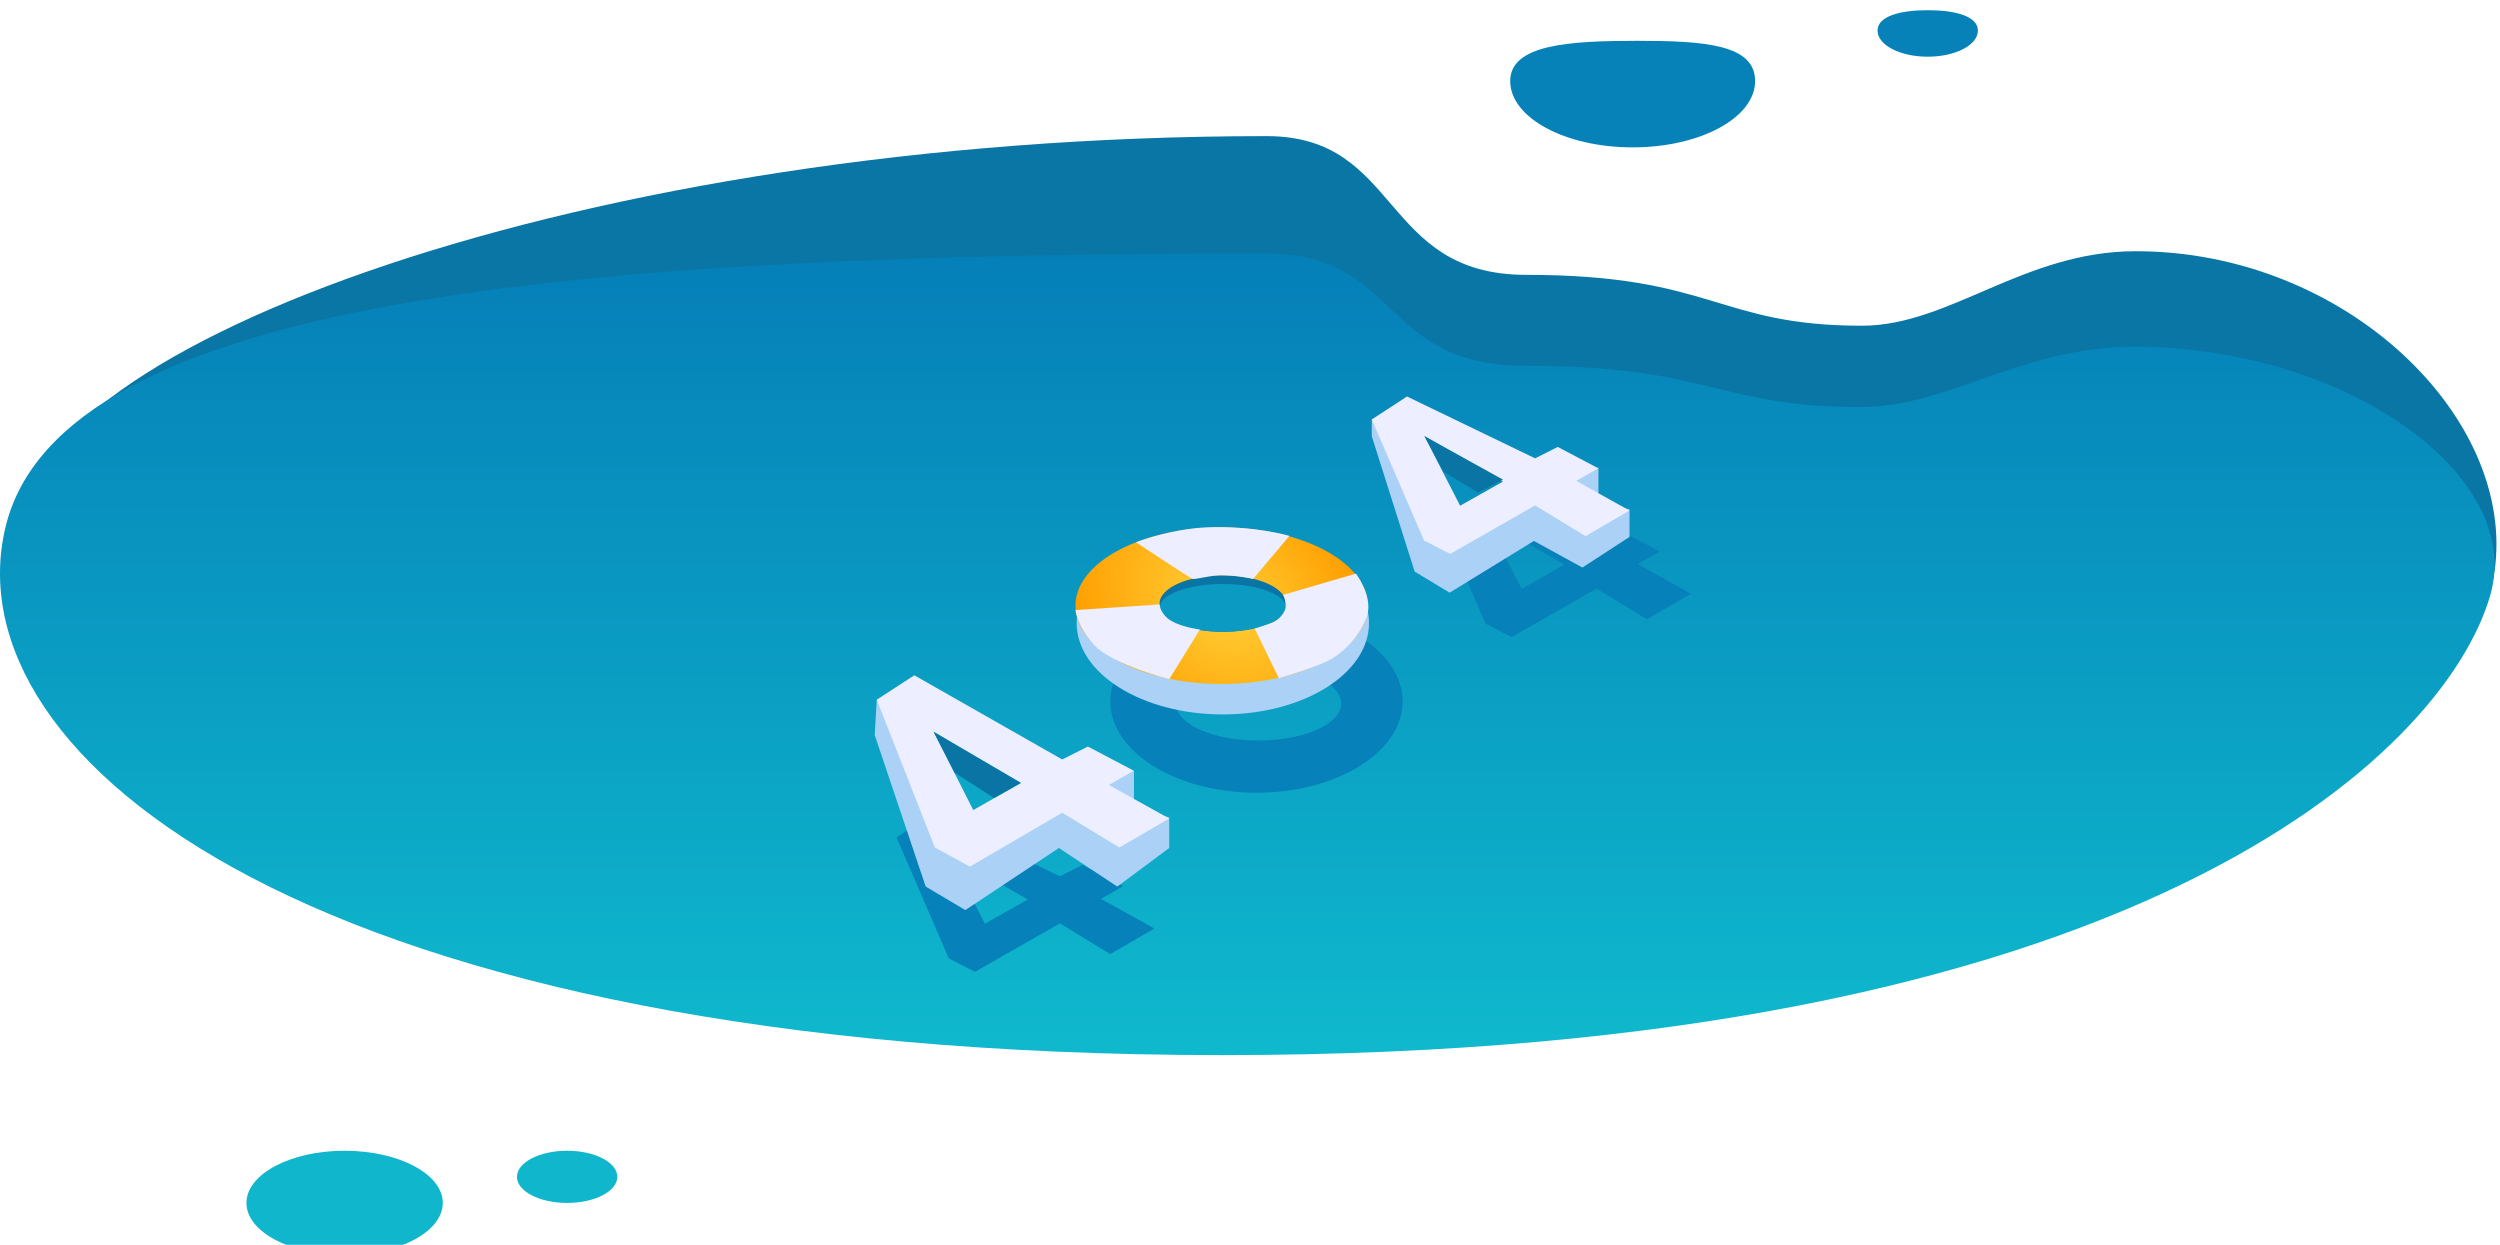 <svg width="245" height="122" viewBox="0 0 245 122" fill="none" xmlns="http://www.w3.org/2000/svg">
<path fill-rule="evenodd" clip-rule="evenodd" d="M124.143 81.092C184.718 81.092 241.711 75.141 244.466 55.979C246.618 41.013 229.941 24.62 209.304 24.62C198.322 24.62 191.048 31.92 182.479 31.92C168.285 31.92 167.89 26.936 149.571 26.936C135.264 26.936 137.33 13.34 124.143 13.34C56.816 13.34 2.346 34.213 2.346 51.394C2.346 68.576 63.568 81.092 124.143 81.092Z" fill="#0A76A5"/>
<path fill-rule="evenodd" clip-rule="evenodd" d="M119.837 103.401C209.145 103.401 239.519 73.876 244.034 58.379C247.487 46.526 229.756 33.98 209.145 33.98C198.178 33.98 190.913 39.893 182.355 39.893C168.18 39.893 167.785 35.856 149.489 35.856C135.201 35.856 137.265 24.846 124.095 24.846C56.855 24.846 5.92 29.107 0.531 51.691C-4.859 74.275 30.529 103.401 119.837 103.401Z" fill="url(#paint0_linear)"/>
<path fill-rule="evenodd" clip-rule="evenodd" d="M140.452 49.254L145.575 61.117L148.139 62.43L156.459 57.678L161.398 60.689L165.713 58.181L160.494 55.277L162.65 54.038L158.679 51.948L156.459 53.066L143.907 47.004L140.452 49.254ZM145.617 50.89L149.113 57.708L153.313 55.343L145.617 50.89Z" fill="#0681B9"/>
<path fill-rule="evenodd" clip-rule="evenodd" d="M87.86 82.065L92.984 93.927L95.547 95.24L103.867 90.489L108.806 93.5L113.121 90.992L107.902 88.087L110.058 86.849L106.087 84.758L103.867 85.876L91.315 79.814L87.86 82.065ZM93.025 83.701L96.521 90.519L100.721 88.154L93.025 83.701Z" fill="#0681B9"/>
<path fill-rule="evenodd" clip-rule="evenodd" d="M137.46 68.736C137.46 73.678 131.047 77.684 123.136 77.684C115.225 77.684 108.812 73.678 108.812 68.736C108.812 63.794 115.225 59.787 123.136 59.787C131.047 59.787 137.46 63.794 137.46 68.736ZM131.444 68.949C131.444 70.949 127.815 72.571 123.337 72.571C118.859 72.571 115.23 70.949 115.23 68.949C115.23 66.948 118.859 65.327 123.337 65.327C127.815 65.327 131.444 66.948 131.444 68.949Z" fill="#0681B9"/>
<path fill-rule="evenodd" clip-rule="evenodd" d="M119.837 70.013C127.748 70.013 134.161 66.007 134.161 61.065C134.161 56.123 127.748 52.116 119.837 52.116C111.927 52.116 105.514 56.123 105.514 61.065C105.514 66.007 111.927 70.013 119.837 70.013Z" fill="#ABD2F6"/>
<path d="M119.718 67.031C127.629 67.031 134.042 63.597 134.042 59.361C134.042 55.124 127.629 51.69 119.718 51.69C111.807 51.69 105.395 55.124 105.395 59.361C105.395 63.597 111.807 67.031 119.718 67.031Z" fill="url(#paint1_radial)"/>
<path fill-rule="evenodd" clip-rule="evenodd" d="M119.837 61.917C123.261 61.917 126.036 60.677 126.036 59.148C126.036 57.618 123.261 56.378 119.837 56.378C116.412 56.378 113.637 57.618 113.637 59.148C113.637 60.677 116.412 61.917 119.837 61.917Z" fill="#0A75A5"/>
<path fill-rule="evenodd" clip-rule="evenodd" d="M119.837 61.917C123.261 61.917 126.036 60.867 126.036 59.573C126.036 58.279 123.261 57.23 119.837 57.23C116.412 57.23 113.637 58.279 113.637 59.573C113.637 60.867 116.412 61.917 119.837 61.917Z" fill="#0A9AC2"/>
<path fill-rule="evenodd" clip-rule="evenodd" d="M90.719 86.885L85.723 72.036L85.923 68.569L103.772 77.419L111.13 75.532V79.181L114.584 80.115V83.102L109.494 86.885L103.772 83.102L94.602 89.189L90.719 86.885Z" fill="#ABD2F6"/>
<path fill-rule="evenodd" clip-rule="evenodd" d="M91.617 83.053L85.923 68.569L89.603 66.179L104.096 74.427L106.612 73.162L111.112 75.527L108.669 76.928L114.584 80.215L109.694 83.053L104.096 79.646L95.053 84.928L91.617 83.053Z" fill="#EDEEFF"/>
<path fill-rule="evenodd" clip-rule="evenodd" d="M95.38 79.388L91.495 71.718L100.047 76.728L95.38 79.388Z" fill="#0CA7C7"/>
<path fill-rule="evenodd" clip-rule="evenodd" d="M97.418 78.209L93.55 75.714L91.495 71.718L100.047 76.728L97.418 78.209Z" fill="#0A75A5"/>
<path fill-rule="evenodd" clip-rule="evenodd" d="M138.636 56.014L134.432 42.742V41.106L150.153 47.514L156.646 45.819V49.096L159.693 49.935V52.616L155.076 55.62L150.321 53.012L142.062 58.083L138.636 56.014Z" fill="#ABD2F6"/>
<path fill-rule="evenodd" clip-rule="evenodd" d="M139.556 52.969L134.432 41.107L137.887 38.856L150.44 44.918L152.659 43.8L156.63 45.891L154.474 47.129L159.693 50.034L155.379 52.542L150.44 49.53L142.119 54.282L139.556 52.969Z" fill="#EDEEFF"/>
<path fill-rule="evenodd" clip-rule="evenodd" d="M143.092 49.56L139.597 42.742L147.293 47.195L143.092 49.56Z" fill="#0891BF"/>
<path fill-rule="evenodd" clip-rule="evenodd" d="M144.833 48.282L141.446 46.206L139.597 42.742L147.293 47.006L144.833 48.282Z" fill="#0A75A5"/>
<g filter="url(#filter0_i)">
<path fill-rule="evenodd" clip-rule="evenodd" d="M160 13.443C166.627 13.443 172 10.533 172 6.943C172 3.353 167.061 3 160.434 3C153.807 3 148 3.353 148 6.943C148 10.533 153.373 13.443 160 13.443Z" fill="#0682B9"/>
</g>
<g filter="url(#filter1_i)">
<path fill-rule="evenodd" clip-rule="evenodd" d="M33.773 122C39.086 122 43.393 119.711 43.393 116.887C43.393 114.063 39.086 111.773 33.773 111.773C28.46 111.773 24.152 114.063 24.152 116.887C24.152 119.711 28.46 122 33.773 122Z" fill="#0FB6CC"/>
</g>
<g filter="url(#filter2_i)">
<path fill-rule="evenodd" clip-rule="evenodd" d="M188.917 4.557C191.633 4.557 193.834 3.412 193.834 2C193.834 0.588 191.633 0 188.917 0C186.201 0 184 0.588 184 2C184 3.412 186.201 4.557 188.917 4.557Z" fill="#0682B9"/>
</g>
<g filter="url(#filter3_i)">
<path fill-rule="evenodd" clip-rule="evenodd" d="M55.579 116.887C58.295 116.887 60.496 115.742 60.496 114.33C60.496 112.918 58.295 111.773 55.579 111.773C52.864 111.773 50.662 112.918 50.662 114.33C50.662 115.742 52.864 116.887 55.579 116.887Z" fill="#0FB6CC"/>
</g>
<path fill-rule="evenodd" clip-rule="evenodd" d="M116.914 56.743C117.456 56.736 118.699 56.378 119.593 56.378C121.284 56.378 122.803 56.736 122.803 56.736L126.365 52.517C126.365 52.517 122.803 51.455 118.025 51.691C115.732 51.804 112.992 52.517 111.324 53.142C111.324 53.142 116.757 56.745 116.914 56.743Z" fill="#EDEEFF"/>
<path fill-rule="evenodd" clip-rule="evenodd" d="M122.959 61.602C122.959 61.602 124.574 61.101 124.892 60.921C125.573 60.538 125.996 59.84 125.996 59.447C125.996 58.698 125.739 58.301 125.739 58.301L132.885 56.212C132.885 56.212 134.432 58.259 134.038 60.104C133.872 60.885 132.945 62.978 130.653 64.473C129.332 65.335 125.33 66.458 125.33 66.458L122.959 61.602Z" fill="#EDEEFF"/>
<path fill-rule="evenodd" clip-rule="evenodd" d="M117.59 61.691C117.59 61.691 115.899 61.493 114.798 60.852C113.697 60.211 113.638 59.239 113.638 59.239L105.395 59.787C105.395 59.787 105.514 61.34 107.253 63.234C108.991 65.129 114.585 66.56 114.585 66.56L117.59 61.691Z" fill="#EDEEFF"/>
<defs>
<filter id="filter0_i" x="148" y="3" width="24" height="11.443" filterUnits="userSpaceOnUse" color-interpolation-filters="sRGB">
<feFlood flood-opacity="0" result="BackgroundImageFix"/>
<feBlend mode="normal" in="SourceGraphic" in2="BackgroundImageFix" result="shape"/>
<feColorMatrix in="SourceAlpha" type="matrix" values="0 0 0 0 0 0 0 0 0 0 0 0 0 0 0 0 0 0 127 0" result="hardAlpha"/>
<feOffset dy="1"/>
<feGaussianBlur stdDeviation="0.5"/>
<feComposite in2="hardAlpha" operator="arithmetic" k2="-1" k3="1"/>
<feColorMatrix type="matrix" values="0 0 0 0 0.039 0 0 0 0 0.459 0 0 0 0 0.647 0 0 0 1 0"/>
<feBlend mode="normal" in2="shape" result="effect1_innerShadow"/>
</filter>
<filter id="filter1_i" x="24.152" y="111.773" width="19.241" height="11.227" filterUnits="userSpaceOnUse" color-interpolation-filters="sRGB">
<feFlood flood-opacity="0" result="BackgroundImageFix"/>
<feBlend mode="normal" in="SourceGraphic" in2="BackgroundImageFix" result="shape"/>
<feColorMatrix in="SourceAlpha" type="matrix" values="0 0 0 0 0 0 0 0 0 0 0 0 0 0 0 0 0 0 127 0" result="hardAlpha"/>
<feOffset dy="1"/>
<feGaussianBlur stdDeviation="0.5"/>
<feComposite in2="hardAlpha" operator="arithmetic" k2="-1" k3="1"/>
<feColorMatrix type="matrix" values="0 0 0 0 0.024 0 0 0 0 0.51 0 0 0 0 0.729 0 0 0 1 0"/>
<feBlend mode="normal" in2="shape" result="effect1_innerShadow"/>
</filter>
<filter id="filter2_i" x="184" y="0" width="9.834" height="5.557" filterUnits="userSpaceOnUse" color-interpolation-filters="sRGB">
<feFlood flood-opacity="0" result="BackgroundImageFix"/>
<feBlend mode="normal" in="SourceGraphic" in2="BackgroundImageFix" result="shape"/>
<feColorMatrix in="SourceAlpha" type="matrix" values="0 0 0 0 0 0 0 0 0 0 0 0 0 0 0 0 0 0 127 0" result="hardAlpha"/>
<feOffset dy="1"/>
<feGaussianBlur stdDeviation="0.5"/>
<feComposite in2="hardAlpha" operator="arithmetic" k2="-1" k3="1"/>
<feColorMatrix type="matrix" values="0 0 0 0 0.039 0 0 0 0 0.459 0 0 0 0 0.647 0 0 0 1 0"/>
<feBlend mode="normal" in2="shape" result="effect1_innerShadow"/>
</filter>
<filter id="filter3_i" x="50.662" y="111.773" width="9.834" height="6.113" filterUnits="userSpaceOnUse" color-interpolation-filters="sRGB">
<feFlood flood-opacity="0" result="BackgroundImageFix"/>
<feBlend mode="normal" in="SourceGraphic" in2="BackgroundImageFix" result="shape"/>
<feColorMatrix in="SourceAlpha" type="matrix" values="0 0 0 0 0 0 0 0 0 0 0 0 0 0 0 0 0 0 127 0" result="hardAlpha"/>
<feOffset dy="1"/>
<feGaussianBlur stdDeviation="0.5"/>
<feComposite in2="hardAlpha" operator="arithmetic" k2="-1" k3="1"/>
<feColorMatrix type="matrix" values="0 0 0 0 0.024 0 0 0 0 0.51 0 0 0 0 0.729 0 0 0 1 0"/>
<feBlend mode="normal" in2="shape" result="effect1_innerShadow"/>
</filter>
<linearGradient id="paint0_linear" x1="0" y1="24.846" x2="0" y2="103.401" gradientUnits="userSpaceOnUse">
<stop stop-color="#057FB8"/>
<stop offset="1" stop-color="#0FB9CD"/>
</linearGradient>
<radialGradient id="paint1_radial" cx="0" cy="0" r="1" gradientUnits="userSpaceOnUse" gradientTransform="translate(119.718 59.361) rotate(129.209) scale(12.49 16.677)">
<stop stop-color="#FFD037"/>
<stop offset="1" stop-color="#FF9E00"/>
</radialGradient>
</defs>
</svg>
